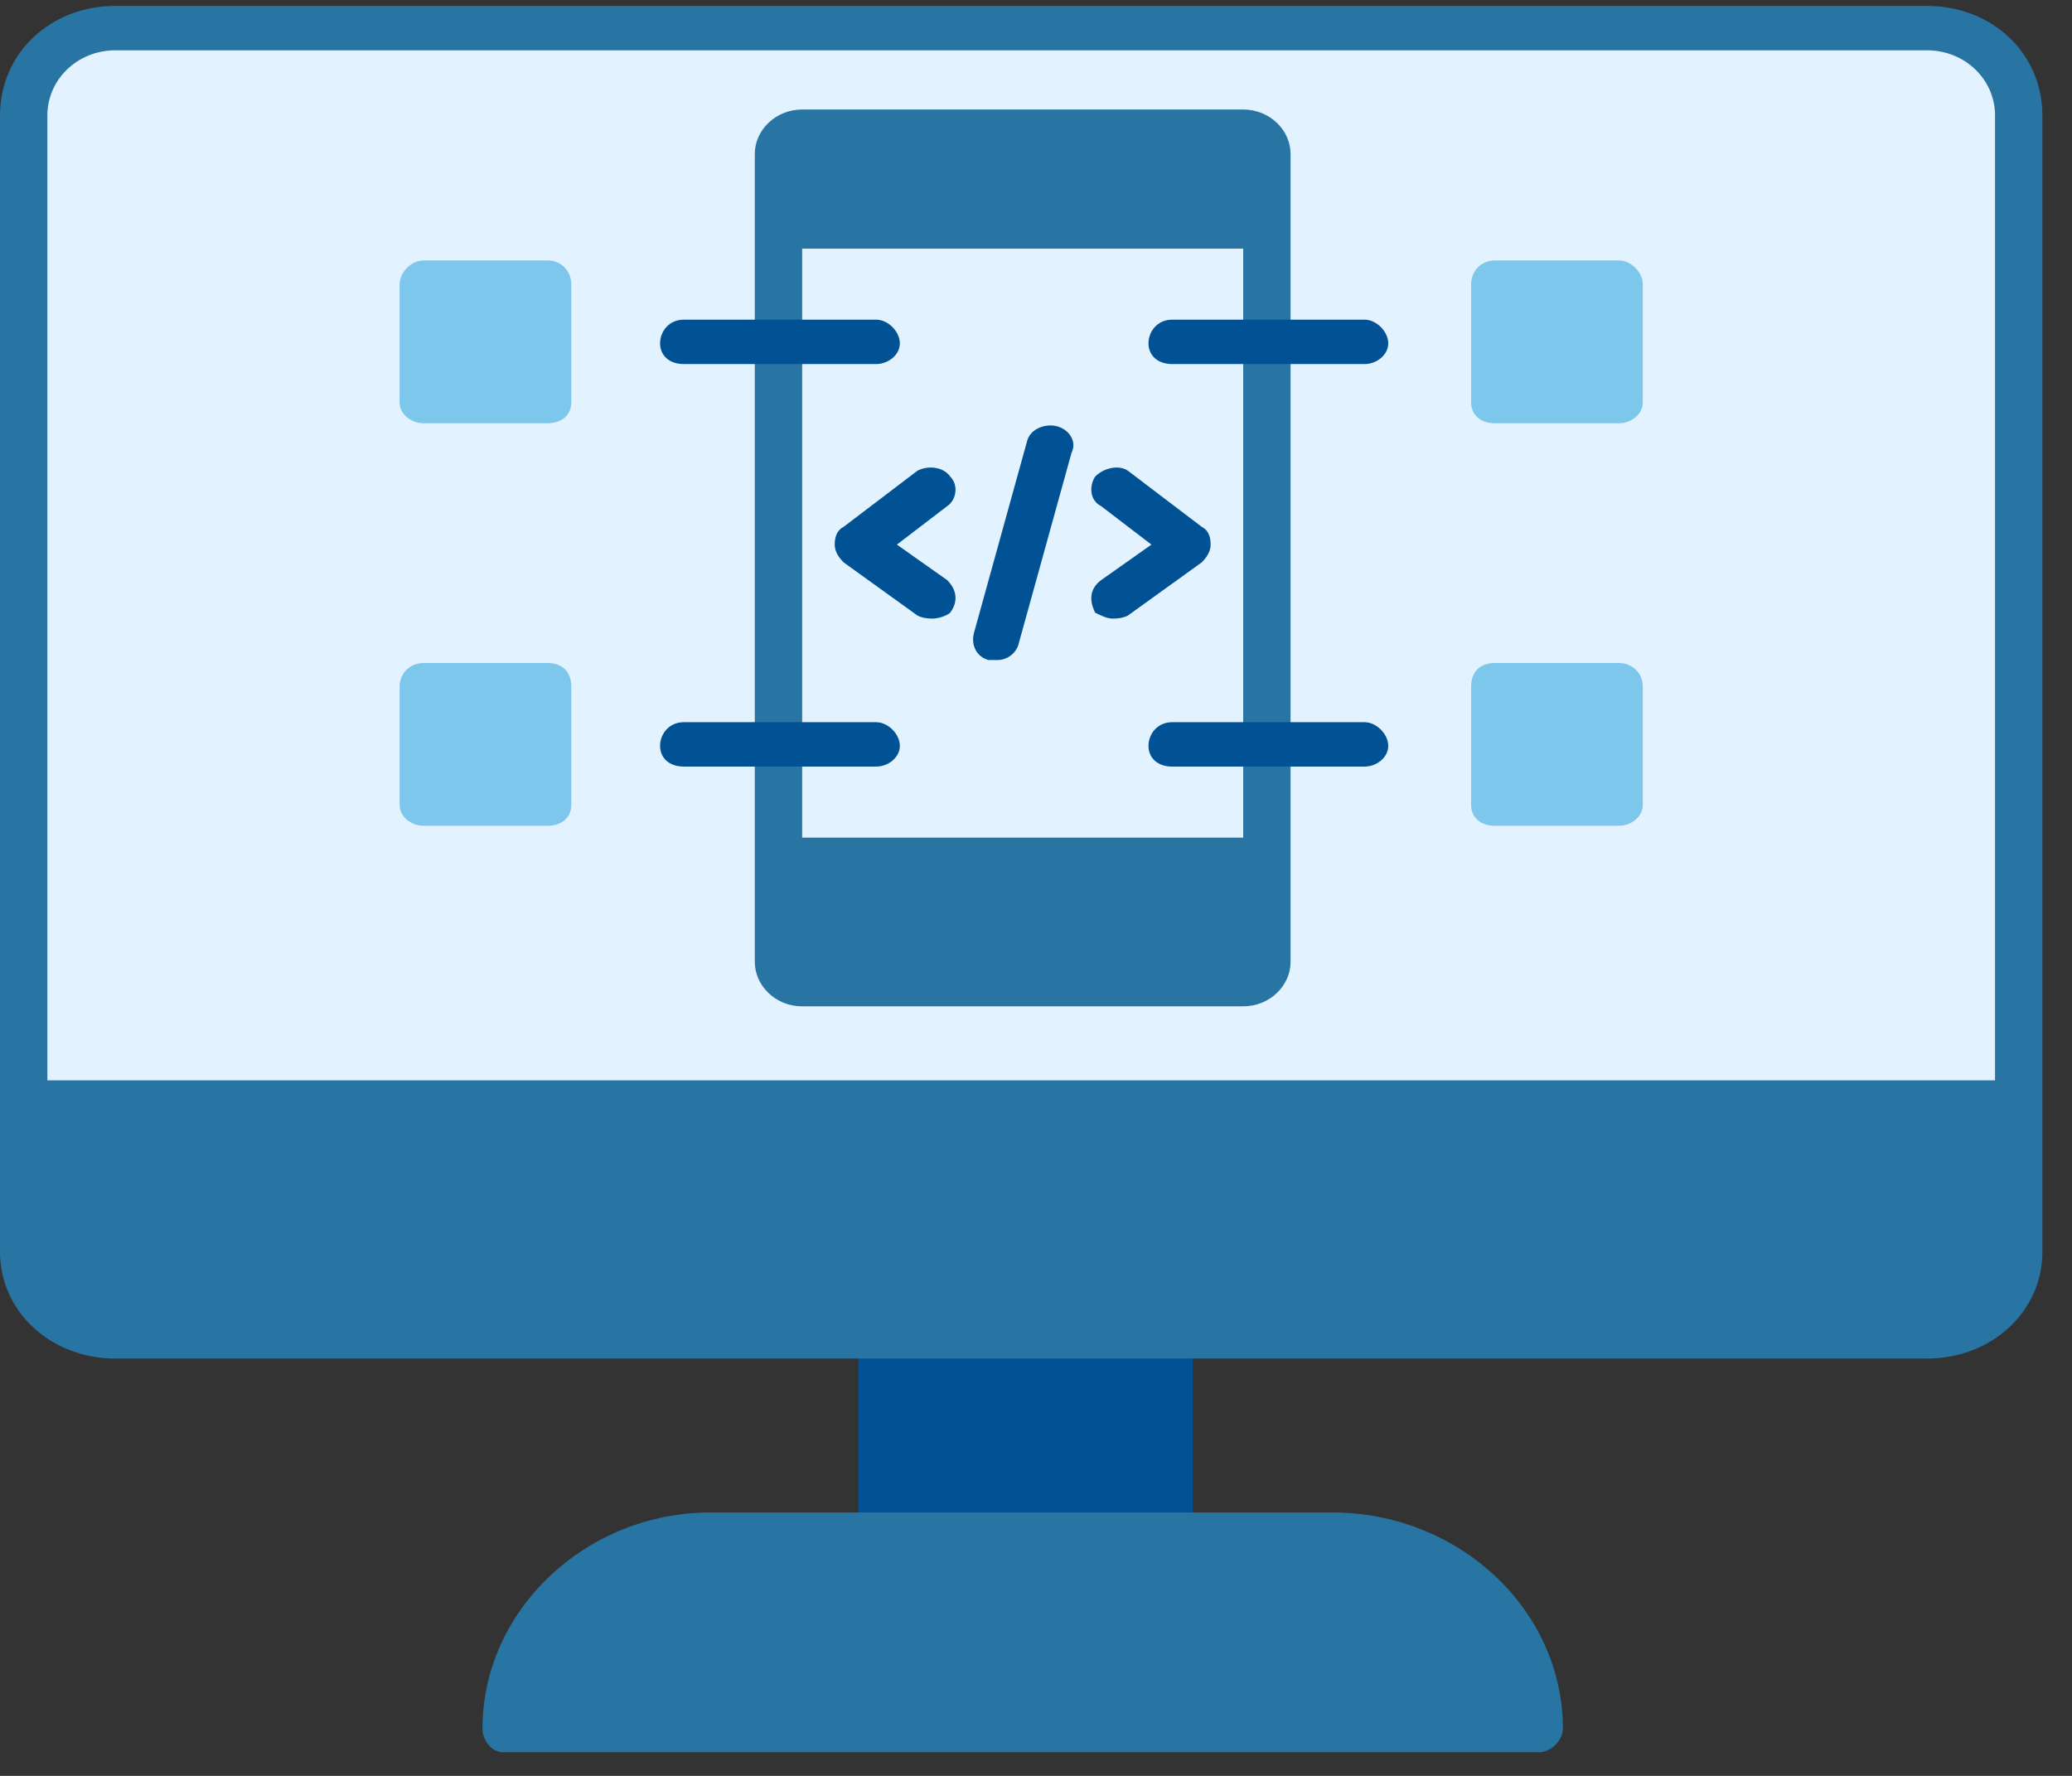 <svg version="1.2" xmlns="http://www.w3.org/2000/svg" viewBox="0 0 70 60" width="70" height="60"><rect x="0" y="0" width="70" height="60" fill="#333333" stroke="none"/><style>.a{fill:#005294}.b{fill:#2874a3}.c{fill:#e3f2ff}.d{fill:#7ec7ec}</style><path class="a" d="m39.5 44.5c-0.3 0-0.6 0.1-0.7 0.3-0.9-0.2-2.6-0.3-4.5-0.3-2.9 0-5.3 0.3-5.3 0.7v6.6c0 0.4 2.4 0.7 5.3 0.7 1.9 0 3.6-0.1 4.5-0.3 0.1 0.2 0.4 0.3 0.7 0.3 0.4 0 0.8-0.3 0.8-0.7v-6.6c0-0.4-0.4-0.7-0.8-0.7z"/><path class="b" d="m65.1 45.9h-61.2c-2.2 0-3.9-1.6-3.9-3.6v-38.4c0-2.1 1.7-3.7 3.9-3.7h61.2c2.2 0 3.9 1.6 3.9 3.7v38.4c0 2-1.7 3.6-3.9 3.6z"/><path class="c" d="m67.4 3.9c0-1.2-1-2.2-2.3-2.2h-61.2c-1.3 0-2.3 1-2.3 2.2v32.6h65.8z"/><path class="b" d="m52 59.2h-35c-0.4 0-0.7-0.4-0.7-0.8 0-4 3.5-7.3 7.7-7.3h21c4.3 0 7.8 3.3 7.8 7.3 0 0.4-0.4 0.8-0.8 0.8z"/><path class="b" d="m42 3.7h-14.9c-0.9 0-1.6 0.7-1.6 1.5v2.5 21.3 3.5c0 0.8 0.7 1.5 1.6 1.5h14.9c0.9 0 1.6-0.7 1.6-1.5v-27.3c0-0.8-0.7-1.5-1.6-1.5z"/><path class="c" d="m27.1 8.4h14.9v19.9h-14.9z"/><path class="a" d="m31.5 20.9q-0.3 0-0.5-0.1l-2.5-1.8c-0.2-0.2-0.3-0.4-0.3-0.6 0-0.3 0.1-0.5 0.3-0.6l2.5-1.9c0.4-0.2 0.9-0.1 1.1 0.2 0.3 0.3 0.2 0.8-0.1 1l-1.7 1.3 1.7 1.2c0.3 0.3 0.4 0.7 0.1 1.1-0.1 0.1-0.4 0.2-0.6 0.2z"/><path class="a" d="m37.6 20.9c-0.2 0-0.4-0.1-0.6-0.2-0.2-0.4-0.2-0.8 0.2-1.1l1.7-1.2-1.7-1.3c-0.4-0.2-0.4-0.7-0.2-1 0.3-0.3 0.8-0.4 1.1-0.2l2.5 1.9c0.2 0.1 0.3 0.3 0.3 0.6 0 0.2-0.1 0.4-0.3 0.6l-2.5 1.8q-0.2 0.1-0.5 0.1z"/><path class="a" d="m33.7 22.3q-0.2 0-0.3 0c-0.4-0.1-0.6-0.5-0.5-0.9l1.8-6.5c0.1-0.4 0.6-0.6 1-0.5 0.4 0.1 0.7 0.5 0.5 0.9l-1.8 6.5c-0.1 0.3-0.4 0.5-0.7 0.5z"/><path class="a" d="m29.6 12.3h-6.5c-0.5 0-0.8-0.3-0.8-0.7 0-0.4 0.3-0.8 0.8-0.8h6.5c0.4 0 0.8 0.4 0.8 0.8 0 0.4-0.4 0.7-0.8 0.7z"/><path class="d" d="m18.5 14.3h-4.2c-0.4 0-0.8-0.3-0.8-0.7v-4c0-0.4 0.4-0.8 0.8-0.8h4.2c0.5 0 0.8 0.4 0.8 0.8v4c0 0.4-0.3 0.7-0.8 0.7z"/><path class="a" d="m29.6 25.9h-6.5c-0.5 0-0.8-0.3-0.8-0.7 0-0.4 0.3-0.8 0.8-0.8h6.5c0.4 0 0.8 0.4 0.8 0.8 0 0.4-0.4 0.7-0.8 0.7z"/><path class="d" d="m18.5 27.9h-4.2c-0.4 0-0.8-0.3-0.8-0.7v-4c0-0.5 0.4-0.8 0.8-0.8h4.2c0.5 0 0.8 0.3 0.8 0.8v4c0 0.4-0.3 0.7-0.8 0.7z"/><path class="a" d="m46.1 25.9h-6.5c-0.5 0-0.8-0.3-0.8-0.7 0-0.4 0.3-0.8 0.8-0.8h6.5c0.4 0 0.8 0.4 0.8 0.8 0 0.4-0.4 0.7-0.8 0.7z"/><path class="d" d="m54.7 27.9h-4.2c-0.5 0-0.8-0.3-0.8-0.7v-4c0-0.5 0.3-0.8 0.8-0.8h4.2c0.4 0 0.8 0.3 0.8 0.8v4c0 0.4-0.4 0.7-0.8 0.7z"/><path class="a" d="m46.1 12.3h-6.5c-0.5 0-0.8-0.3-0.8-0.7 0-0.4 0.3-0.8 0.8-0.8h6.5c0.4 0 0.8 0.4 0.8 0.8 0 0.4-0.4 0.7-0.8 0.7z"/><path class="d" d="m54.7 14.3h-4.2c-0.5 0-0.8-0.3-0.8-0.7v-4c0-0.4 0.3-0.8 0.8-0.8h4.2c0.4 0 0.8 0.4 0.8 0.8v4c0 0.4-0.4 0.7-0.8 0.7z"/></svg>